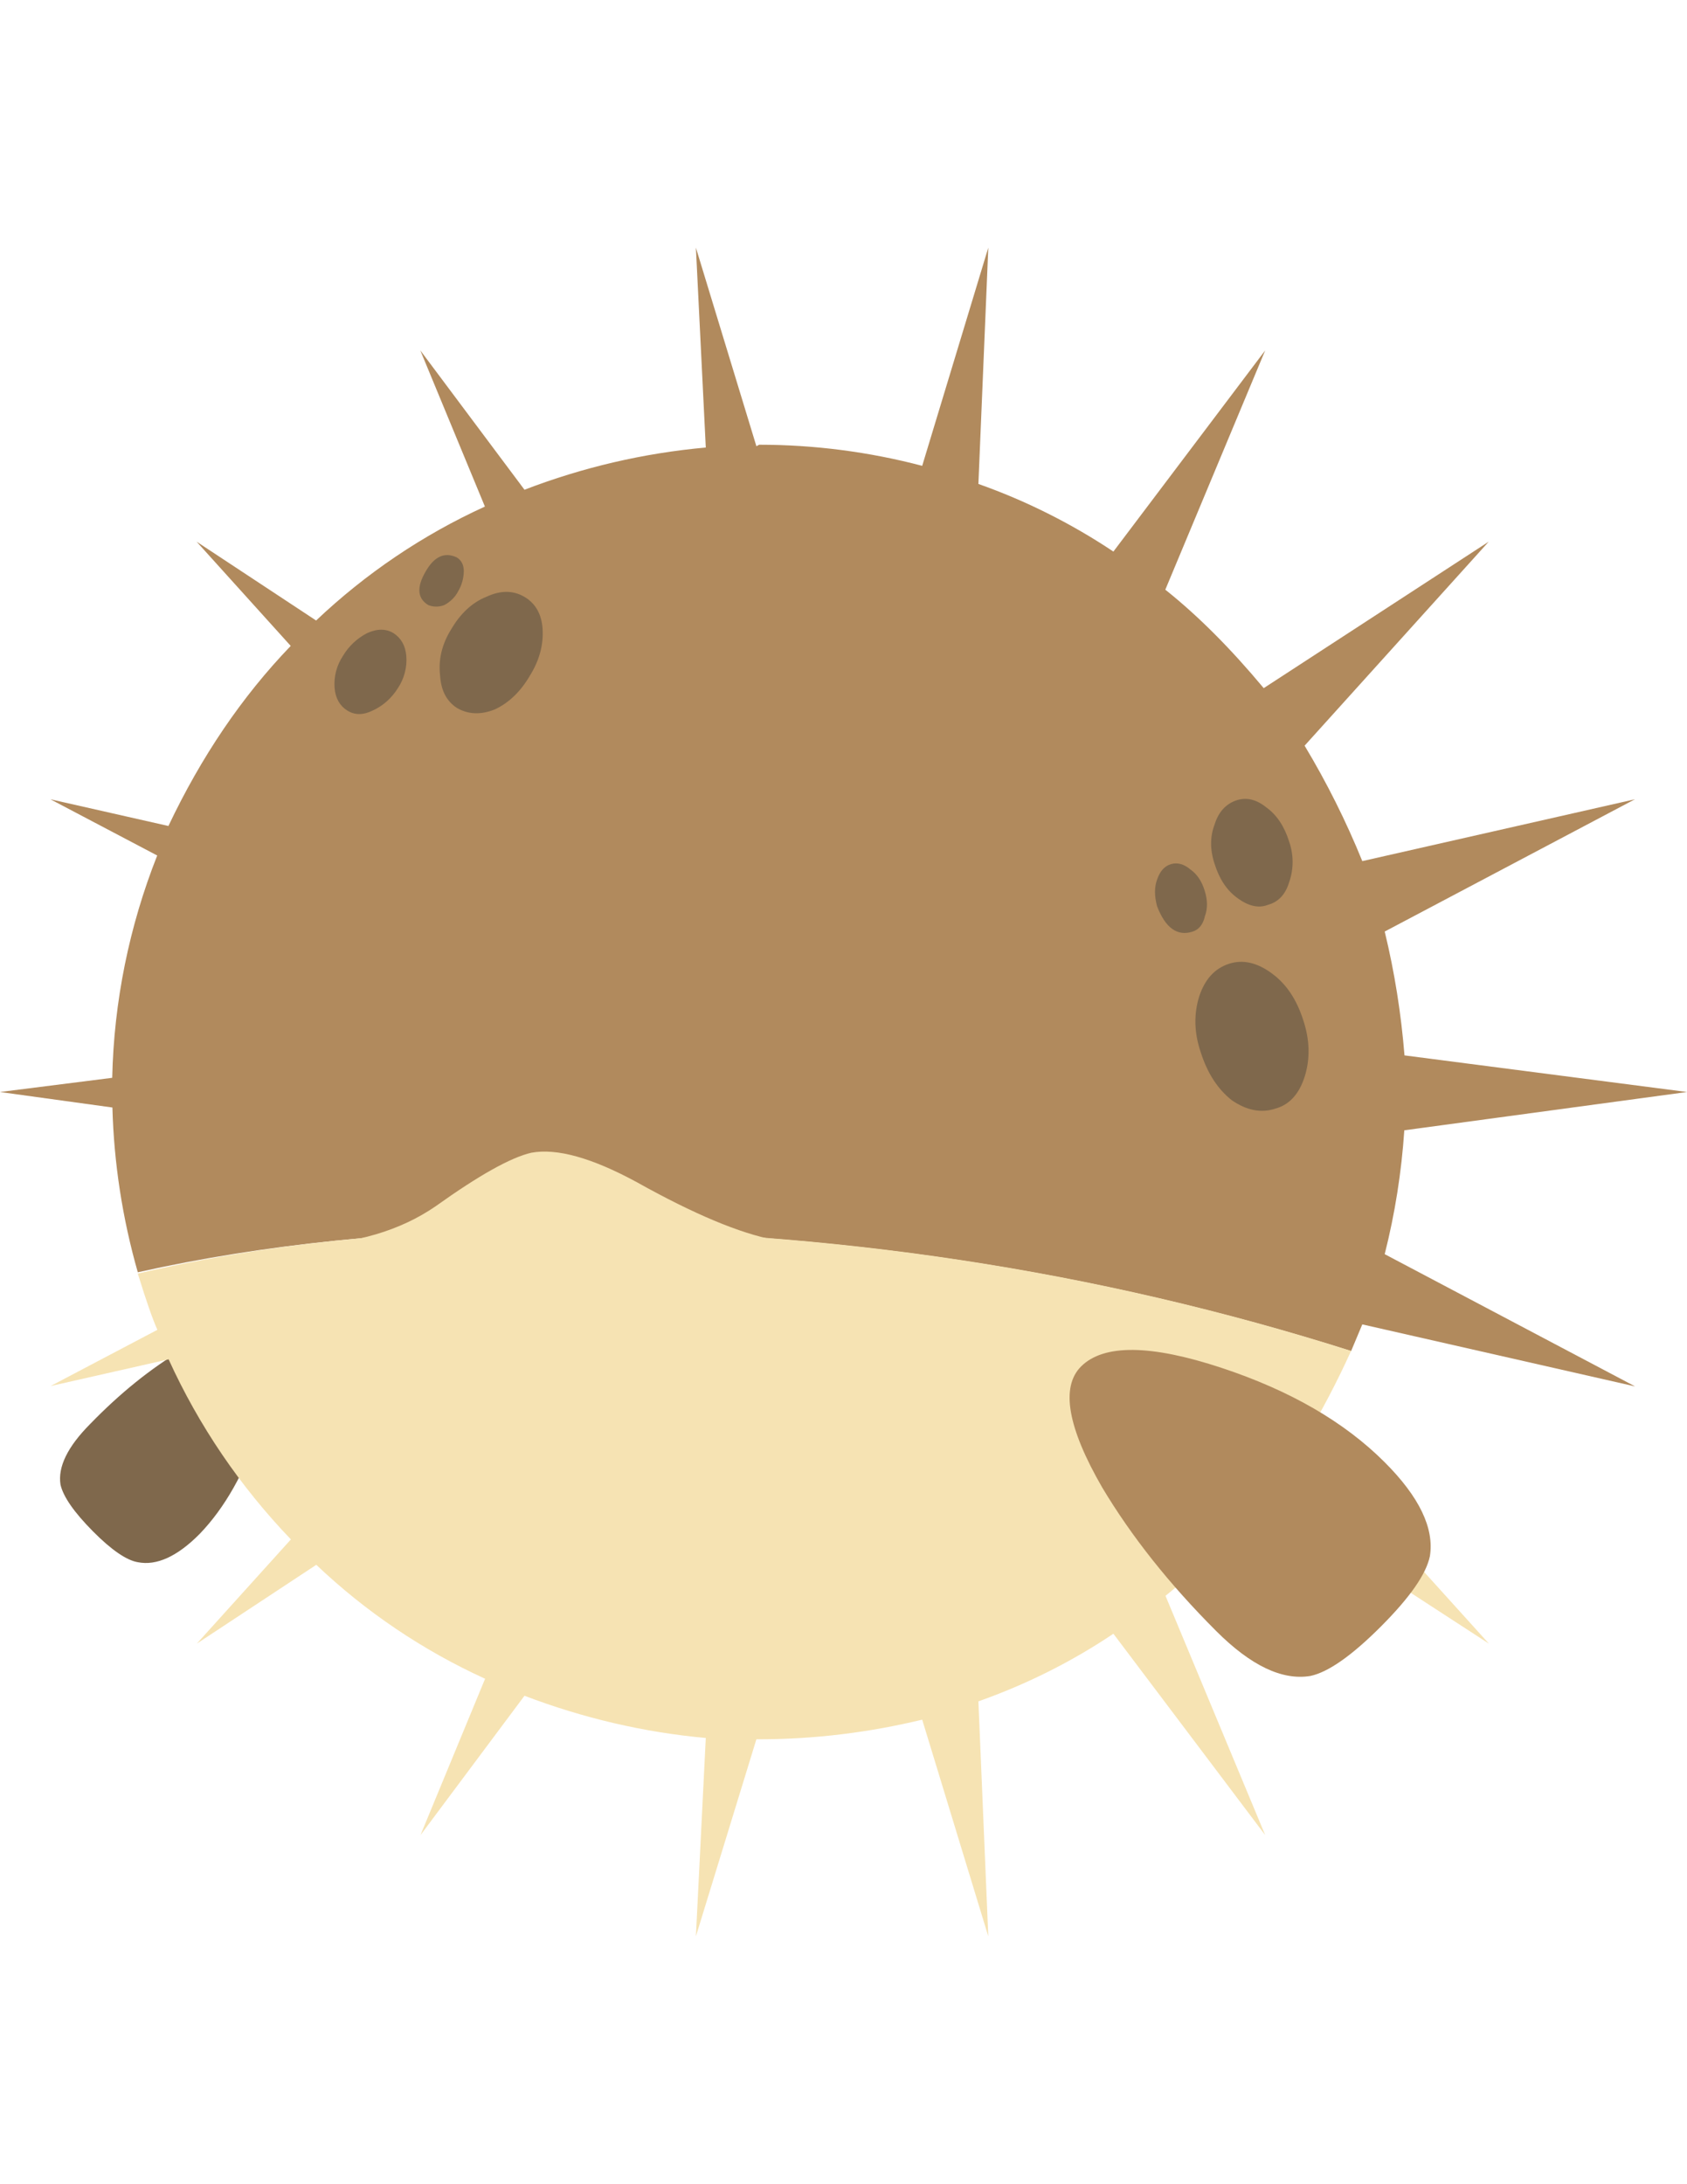 <?xml version="1.0" encoding="iso-8859-1"?>
<!-- Generator: Adobe Illustrator 17.0.0, SVG Export Plug-In . SVG Version: 6.00 Build 0)  -->
<!DOCTYPE svg PUBLIC "-//W3C//DTD SVG 1.0//EN" "http://www.w3.org/TR/2001/REC-SVG-20010904/DTD/svg10.dtd">
<svg version="1.0" id="Layer_1" xmlns="http://www.w3.org/2000/svg" xmlns:xlink="http://www.w3.org/1999/xlink" x="0px" y="0px"
	 width="612px" height="792px" viewBox="0 0 612 792" enable-background="new 0 0 612 792" xml:space="preserve">
<title>emojibodies3_40</title>
<g id="emojibody3Symbol_40_0_Layer0_0_MEMBER_0_FILL">
	<path fill="#7F684C" d="M72.41,556.231c9.212-9.551,16.46-22.489,21.947-38.813c5.419-16.663,5.622-27.569,0.542-32.649
		c-5.08-5.08-14.631-3.59-28.585,4.538c-11.583,6.841-22.759,15.85-33.665,27.095c-8.128,8.196-11.718,15.512-10.702,21.947
		c1.016,4.403,4.945,10.025,11.718,16.866c6.774,6.841,12.26,10.567,16.325,11.244C56.763,567.814,64.282,564.427,72.41,556.231z"/>
</g>
<g id="emojibody3Symbol_40_0_Layer0_0_MEMBER_1_FILL">
	<path fill="#B18A5D" d="M458.983,127.052l-55.07,72.952c-15.241-10.16-31.701-18.424-48.974-24.521l3.59-85.687l-23.979,79.116
		c-19.305-5.08-39.219-7.654-59.134-7.654l-1.016,0.542l-21.947-72.004l3.59,72.478c-22.556,2.032-44.638,7.18-65.772,15.308
		l-37.797-50.531l23.437,56.628c-22.556,10.296-43.216,24.25-61.234,41.319l-43.351-28.585l34.139,37.797
		c-17.679,18.357-32.446,40.168-44.367,65.298l-42.81-9.686l38.745,20.389c-10.16,25.672-15.715,52.97-16.325,80.607L0,395.966
		l40.777,5.622c0.542,20.185,3.658,40.303,9.212,59.744c45.587-10.16,95.712-15.308,150.443-15.308
		c100.995,0,197.52,14.631,289.709,43.893l4.064-9.686l98.963,22.489l-90.835-47.957c3.725-14.699,6.096-29.736,7.112-44.909
		L612,395.966L509.515,382.69c-1.219-15.105-3.59-30.143-7.18-44.909l90.767-47.957l-98.895,22.421
		c-5.893-14.496-12.87-28.449-20.931-41.861l66.788-73.968l-81.623,53.105c-11.922-14.292-23.776-26.214-35.697-35.697
		L458.983,127.052z"/>
</g>
<g id="emojibody3Symbol_40_0_Layer0_0_MEMBER_2_FILL">
	<path fill="#F6E3B3" d="M473.275,522.024c6.232-10.364,11.854-21.134,16.866-32.175c-92.122-29.262-188.579-43.893-289.167-43.893
		c-55.747,0-106.075,5.283-150.985,15.85c3.048,9.889,5.419,16.663,7.112,20.389l-38.745,20.389l42.81-9.686
		c10.973,24.114,26.011,46.196,44.367,65.298l-34.139,37.797l43.351-28.585c17.95,17.07,38.678,31.023,61.234,41.319l-23.437,56.695
		l37.729-50.531c21.134,8.061,43.284,13.276,65.772,15.308l-3.59,71.936l21.947-71.462h1.016c19.915,0,39.761-2.439,59.134-7.112
		l23.979,78.574l-3.59-85.213c17.273-6.096,33.733-14.292,48.974-24.521l55.07,73.02l-36.171-86.771
		c11.922-9.551,23.776-21.405,35.697-35.697l81.623,53.038L473.275,522.024z"/>
</g>
<g id="emojibody3Symbol_40_0_Layer0_0_MEMBER_3_FILL">
	<path fill="#B18A5D" d="M502.334,530.22c-14.631-14.631-34.342-26.011-59.134-34.207c-25.808-8.535-42.81-8.67-51.006-0.542
		c-7.451,7.451-4.945,22.082,7.654,43.893c10.567,17.679,24.317,35.02,41.319,52.022c12.599,12.599,23.979,18.018,34.207,16.325
		c6.435-1.355,14.97-7.316,25.537-17.883c10.567-10.567,16.46-19.034,17.815-25.537C520.352,554.199,514.933,542.819,502.334,530.22
		z"/>
</g>
<g id="emojibody3Symbol_40_0_Layer0_0_MEMBER_4_FILL">
	<path fill="#F6E3B3" d="M109.666,451.646l171.374-2.032c-12.599-2.371-29.262-9.348-49.99-20.931
		c-16.325-8.874-29.059-12.396-38.271-10.702c-7.451,1.693-19.034,8.196-34.681,19.373
		C145.227,446.227,129.106,450.968,109.666,451.646z"/>
</g>
<g id="emojibody3Symbol_40_0_Layer0_0_MEMBER_5_FILL">
	<path fill="#7F684C" d="M472.801,369.955c-2.371-7.451-6.096-13.073-11.244-16.866c-5.419-4.064-10.702-5.283-15.783-3.59
		c-5.148,1.693-8.67,5.622-10.702,11.718c-2.032,6.435-1.897,13.276,0.542,20.389c2.371,7.451,6.096,13.276,11.244,17.341
		c5.419,3.726,10.702,4.742,15.783,3.048c5.08-1.355,8.67-5.283,10.702-11.718C475.308,383.909,475.172,377.135,472.801,369.955z"/>
</g>
<g id="emojibody3Symbol_40_0_Layer0_0_MEMBER_6_FILL">
	<path fill="#7F684C" d="M467.653,305.131c-1.693-5.419-4.403-9.551-8.128-12.26c-3.726-3.048-7.451-3.929-11.244-2.574
		c-3.725,1.355-6.299,4.267-7.654,8.67c-1.693,4.403-1.693,9.212,0,14.292c1.693,5.419,4.403,9.551,8.128,12.26
		c4.064,3.048,7.79,3.929,11.244,2.574c3.726-1.016,6.299-3.726,7.654-8.128C469.347,315.156,469.347,309.941,467.653,305.131z"/>
</g>
<g id="emojibody3Symbol_40_0_Layer0_0_MEMBER_7_FILL">
	<path fill="#7F684C" d="M437.036,323.014c-1.016-3.387-2.709-5.961-5.08-7.654c-2.371-2.032-4.742-2.709-7.112-2.032
		c-2.371,0.677-4.064,2.574-5.08,5.622c-1.016,2.709-1.016,5.961,0,9.686c3.048,7.857,7.316,10.906,12.734,9.212
		c2.371-0.677,3.929-2.574,4.606-5.622C438.12,329.517,438.12,326.401,437.036,323.014z"/>
</g>
<g id="emojibody3Symbol_40_0_Layer0_0_MEMBER_8_FILL">
	<path fill="#7F684C" d="M144.347,249.52c2.303-3.455,3.387-7.587,3.048-11.718c-0.339-3.726-1.897-6.435-4.606-8.196
		c-2.709-1.693-5.961-1.693-9.686,0c-3.59,1.897-6.57,4.674-8.67,8.196c-2.303,3.455-3.387,7.586-3.048,11.718
		c0.339,3.726,1.897,6.435,4.606,8.128c2.709,1.693,5.758,1.693,9.212,0C138.928,255.955,142.111,253.11,144.347,249.52z"/>
</g>
<g id="emojibody3Symbol_40_0_Layer0_0_MEMBER_9_FILL">
	<path fill="#7F684C" d="M165.751,256.7c4.064,2.371,8.67,2.574,13.751,0.542c5.08-2.371,9.348-6.435,12.734-12.26
		c3.387-5.419,4.945-11.041,4.606-16.866c-0.339-5.419-2.574-9.348-6.638-11.718c-4.064-2.371-8.67-2.371-13.751,0
		c-5.08,2.032-9.348,5.961-12.734,11.718c-3.387,5.419-4.742,11.041-4.064,16.866C159.994,250.4,162.026,254.261,165.751,256.7z"/>
</g>
<g id="emojibody3Symbol_40_0_Layer0_0_MEMBER_10_FILL">
	<path fill="#7F684C" d="M166.226,214.364c1.287-2.168,1.964-4.606,2.032-7.18c0-2.371-0.881-4.064-2.574-5.08
		c-4.403-2.032-8.128-0.339-11.244,5.08c-3.387,5.758-3.048,9.89,1.016,12.26c1.829,0.677,3.793,0.677,5.622,0
		C163.313,218.293,165.142,216.532,166.226,214.364z"/>
</g>
</svg>
